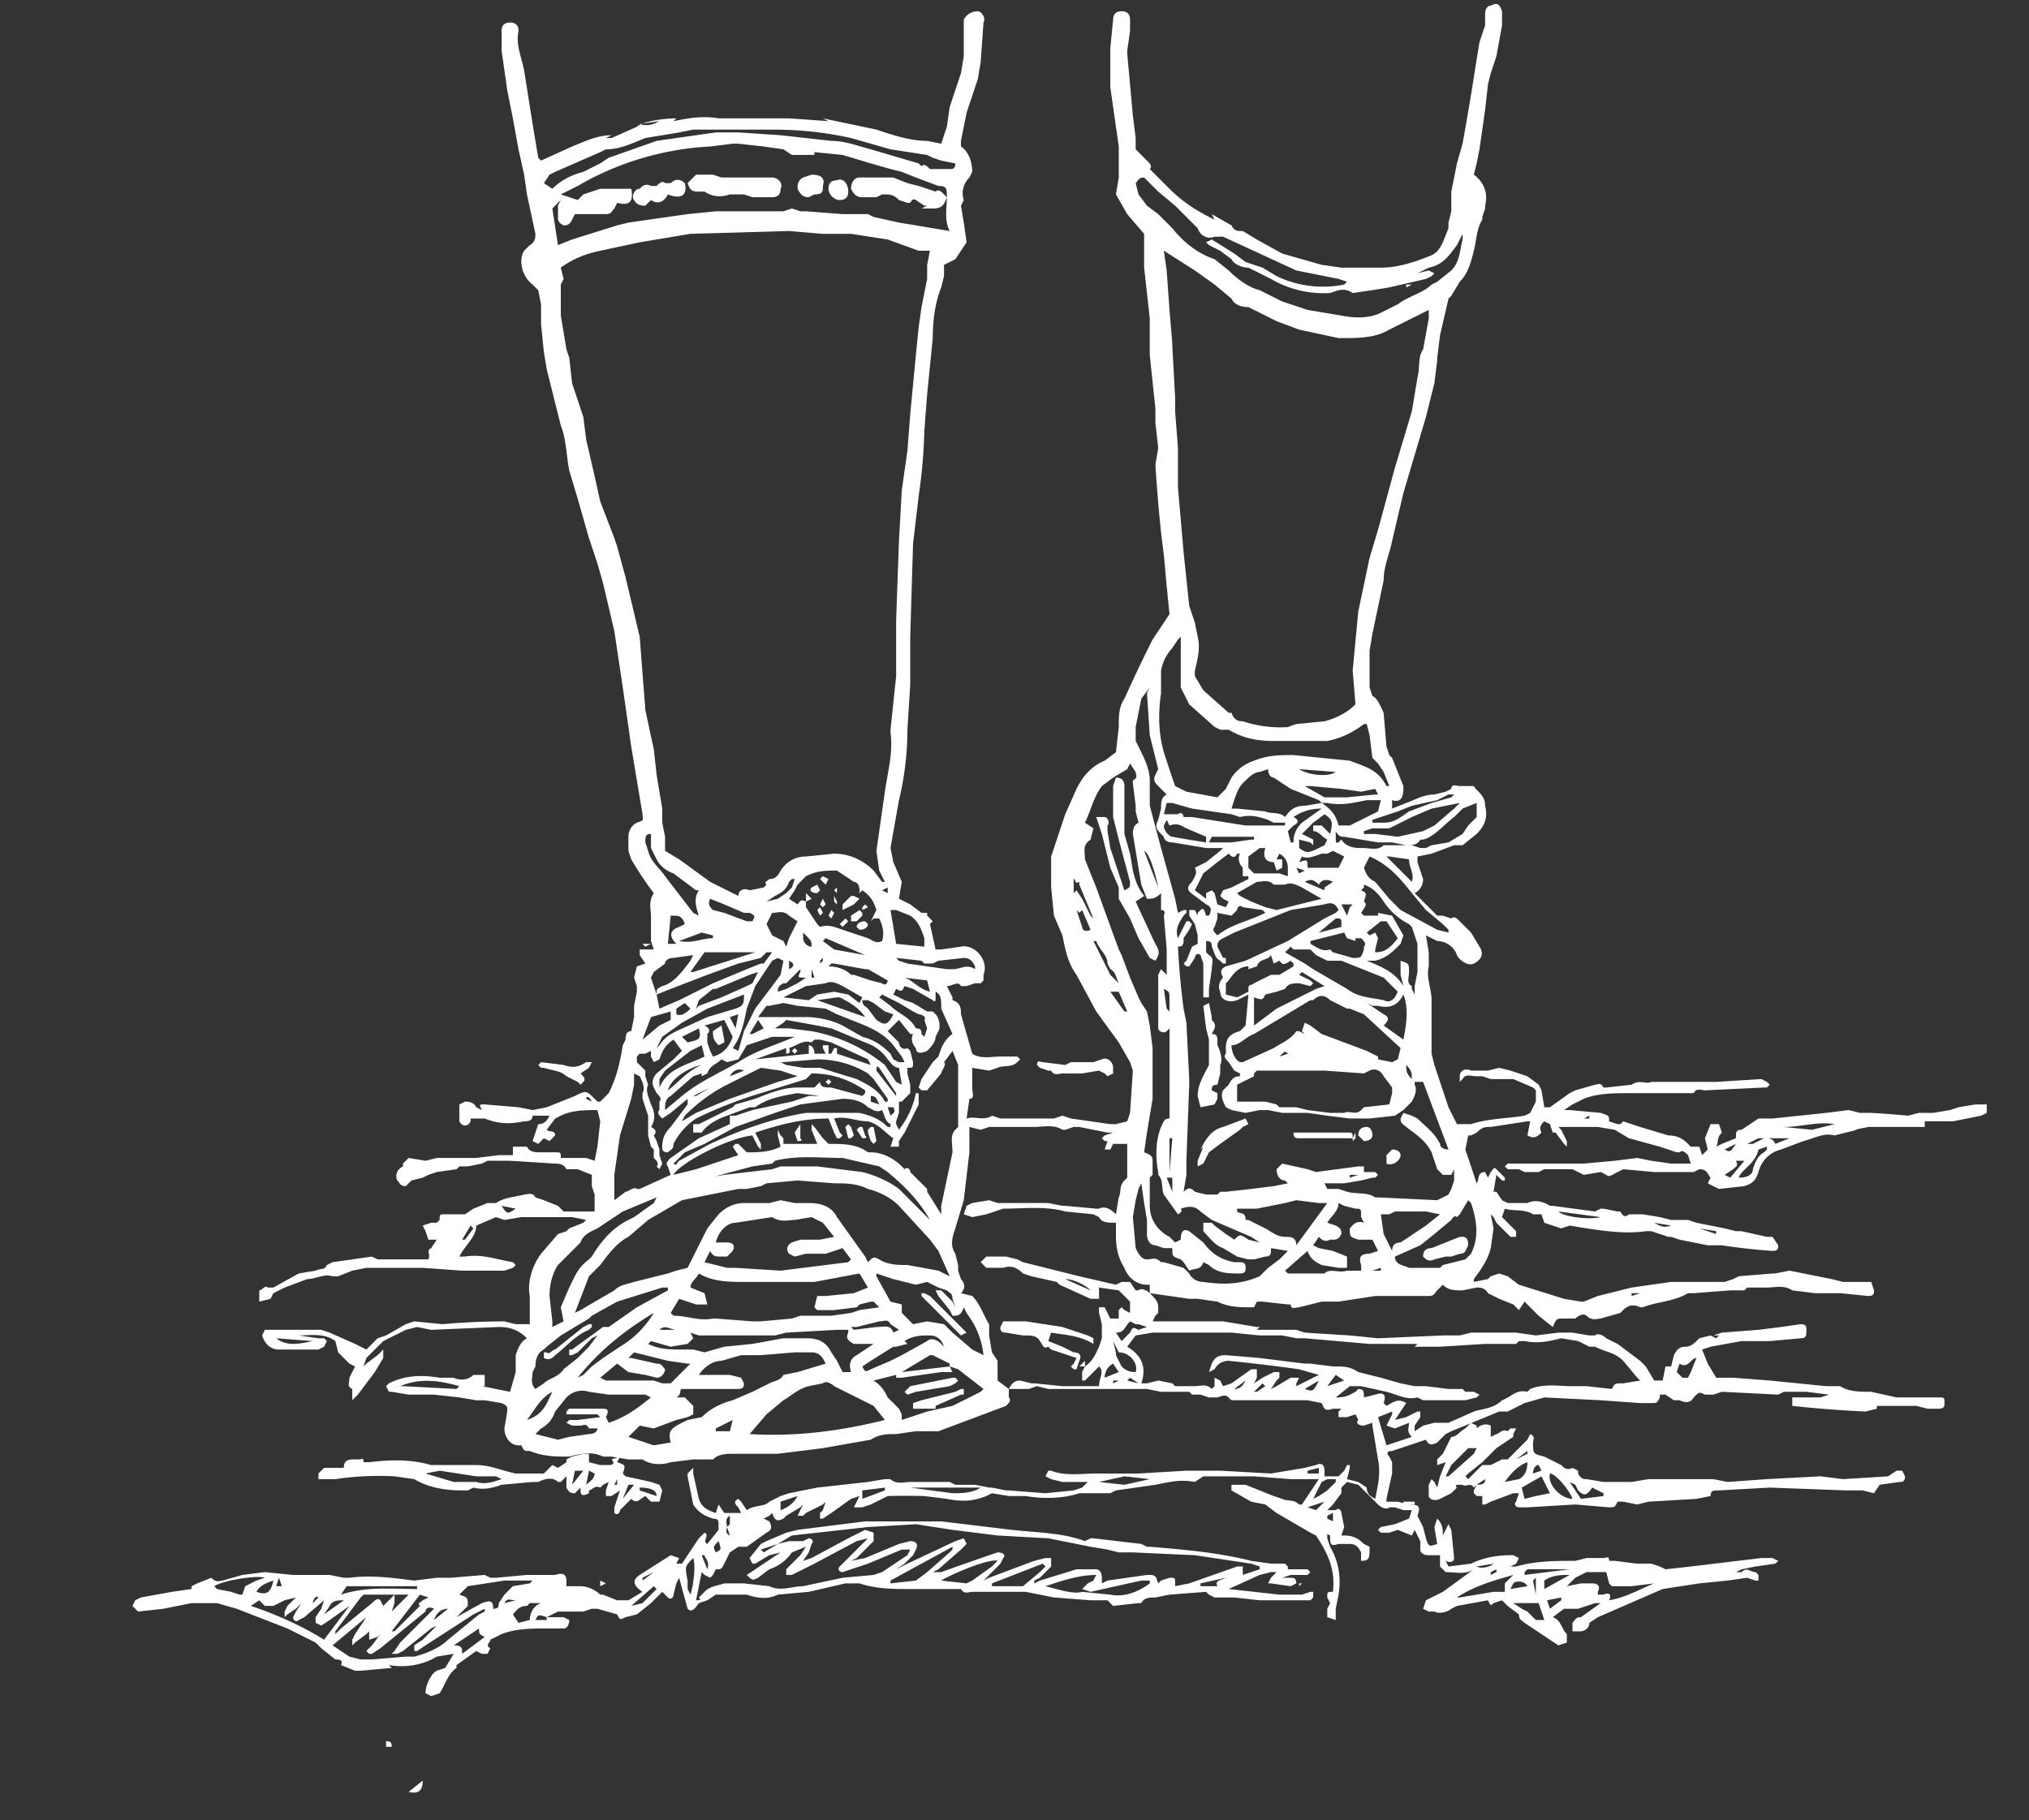 <svg xmlns="http://www.w3.org/2000/svg" fill="#ffffff" viewBox="0 0 720 646"><rect x="0" y="0" width="720" height="646" fill="#333333" stroke="none"/><path d="M385 485c3-2 4-5 5-7l1-3v-5l-1-4v-2h2l2 4h3v-3l1-1 1 1 2 1v-4l-4-4-7-1v4h-3l-11-5-1-1-9-2-3-1c-2-2-4-3-7-2h-6l-2-2 2-2h7l4 1 2 1 20 5 13 3 2-1h3l2 3h1c1-1 3 0 4 1 2 2 3 3 3 5v2l-1 1-1 2h25l12 2h1l-1 1h14l3 1 16 1 10 1 23-1h6l4-1h16l7 1 8-1h5l6 1h2c1-1 3 0 4 1l4 2 8 6 2 2 3 5h3l1-5h2l1-4c1-2 2-3 4-3s3-1 5-3l4-1 2 1 1-1h-2l3-1 13-1 8-1 7-1c2 0 2 1 2 2 0 2 0 3-2 3l-11 1h-10l-11 2-3 1 2 5 3 5h6l13 1 20 2h5c3 2 7 2 11 2l9 2h15c2 0 2 0 2 2 0 1 0 2-2 2h-4l-4-1h-14v1l-4 1a416 416 0 0 1-26-2v-3h10l3-1-8-1h-8l-2 1-20-1-3 1h-3c-2-1-2-1-4 1-1 2-3 2-5 1h-2l-3-2h-2v1c-1 2-1 2-3 2h-4l-14-1-20-1-7 2-6 3h-3l-17 7-2 1-3 3c-2 1-3 1-4-1l-12 4c-2 0-2 1-1 2l1 2v4l-2 9v1h4l4 1c4 0 4 1 3 4l2 4 1 4c1 3 1 3 4 2l-1-6 1-3c2 2 2 4 2 6l1-2 1-2 1 2 1 10c0 1-1 2-3 1l1 2 8-1c4-2 9-3 14-3h1l2 1-1 2-2 1h2c7-2 14-2 21-2l4-1h6c1 0 2-1 2 1h2l8 1h5l3 1 2 1 9-1 25-3h4l2 1-1 1-7 1-5 1-2 1h2c2-2 3 0 5 0l1 1v2h-1l-3-1-7 1-10 1-13 2-23 10-3 2c0 2-2 3-3 3h-3v-3c1-1 1-2 3-2l7-5h-2l-6 2h-5l-4 3c3 1 3 4 5 6v3l-3 1-9-6-3-2c-1-1-2-1-2-3l-4-3-2-2-3 1c-1 1-1 1-2-1l-11 2-2 1c-1 1-4 2-6 1h-2l-2-1 1-3 2-1 4-2 11-8h1-1c-3 2-6 1-10 1l-2-2v-4h-4c-2 0-3-1-3-2v-3l-2-4-1 2-5-2-3 1h-3l-1-1 1-1 5-1 5-2 1-3h-3l-3-1h-2c-1 1-3 0-4-1l-4-4-3-3-4-1-2 2v2l-3 4-2 2h3c1-1 2 0 2 1l1 5-1 3h1c3 0 5 1 7 3l2 1c0 4 0 5-3 5v-3c-1-2-2-3-4-3h-4c-3 1-3 0-3-3l-2-1h1v2l1 3c3 5 4 11 3 17l-1 5v4l-3-1v-3l1-2-1-2c0-2 0-2 2-2 1-8-2-14-6-20l-2-1-12-7-4-3-5-1-7-4v-2h5l10 4 3 1c2 1 4 0 6 2h1l6-9h-10l-13-1h-18l-3 2c-5-1-9 0-14 1l-14 2-2 1h-11c-6 2-13 2-19 1h-6l-6-1-2 1c-5 2-9 2-14 1l-8-1a265 265 0 0 0-13 0l-6 3-3 1h-3l1-2 1-2-3 1-7 5-3 2h-1v-2l1-1 1-3-1 1-6 3-1 1h-2l1-2 1-2-1 1-5 3-1 1c-2 1-3 1-4-2l-1 1-2 1 2 1c1 2 1 3-1 4l-7 5h-3l-3 2-1 2-1 2c-1 2-1 2-3 2l-1 2-1 1-2-1-1-1-1 5-1 5c1 0 2 0 1-1l2-2c2-2 4-2 7-3h7l9 1c4 2 8 0 12 0l14-3 11-1 3-1 9-6 1-2h-3l-12 5-6 2-3 1c-1 0-2-1-1-2l2-2 6-6 2-2-4 1-15 8-6 3-2 1h-2v-2l1-1 4-4 2-3-5 2c-2 3-5 5-8 6l-4 3c-2 1-2 1-4-1l3-2 9-6-4 1-5 3h-1l-1-2 4-5 2-1 7-3 4-1 24-3h27l25 3c9 1 18 1 26 4l2-1h1l17 2 2 1h1c12 1 24 2 36 5l7 1h5l1 1v1h7l1 1-1 1h-6l-3 1h3c1 0 2 0 2 2l-2 1-7-1h-1l1-2 2-2h-2l-4 1-11 5 9 1 9 1h8l3-1h1v2l-1 1h-18l-9-1h-7l-2-1-1-1-13 1-5 1c-2 0-4 0-5 2h-1l-9 1-1-1-1-1h-6l-13-1-10-2h-19c-1 0-3 1-4-1h-18c-6 0-12 0-18-2h-5l-13 3-11 1c-4 2-8 1-11 0h-11l-3 2-3 1c-2 3-3 3-4 2l-3-11-1 2-1 4c0 1-1 2-2 1l-2-2-4 4-5 4-4 1c-2 1-2 1-3-1l-7-2h-2l-3 1h-9l-4 2c-3-1-3-1-4 1h4v-1h6l2 1c0 2-1 3-2 3h-6c-5 0-11 0-16 2l-4 2c0 1-2 2 0 3l-1 2h-2l-2-1-7 5v1c-3 2-4 6-6 9l-3 1-2-1c0-3 2-7 4-8l3-1 3-5-6 1c-5 3-11 4-17 3l1 1-11 1h-2l-5-2c1-2-1-2-2-2l-5-4-2-2-10-5-18-7-7-2h-9l-10 2-9 1-2-2 1-2 2-1 11-2 7-1v-1l2-1 5-2c2 2 3 1 4 1l7-2 8-1 10 1h13l5 1h2c8-1 15 0 23 1l8-1h5l12-1 2 1h2l11-1h10c3-1 4 0 4 2v2h5c2 0 5 1 7 3h1l5 2h4l5-3c-3-2-4-4-1-6l11-7 3 1-1 2h2l6-9 2-2c2 1-1 3 1 4l4-5v-2c0-1 0-2-2-2-3-1-5-2-7-5l-2-10v-1l2-2v2l2 9c1 3 3 4 6 5l1-3 2 3h6l-1-2c-1-1-2-2 0-3l1 1 2 3c3-2 6-1 8-3l4-2 3-1 5-1 5-1 9-1 9-1 6-1h2c2 2 5 1 7 1h14l2 1h7l5 1h1l5 1h1l13 1 10-1 3-1 2-2h-9l-4-1-2-1 1-2h1c5 2 11 1 16 1h15l17-1h12l18 1 12-2 4-1c2-1 3 0 3 2v2h5l2-2 1-2h1v1l-1 4 4 1 3 2c0 2 1 3 3 4 1-5 2-9 1-14l-2-12v-1l-3 1c-2 0-3-1-2-2l-1-2-3 1h-3v-2l1-1h-3c-3 1-3 0-4-2l-5-1h-27c-2-2-2-2-5-1h-3l-3-1h-3l-1-1h-10l-5-1h-35l-4-1-3 1h-7v3c1 1 0 2-1 3l-16 6-8 3h-8l-7 1c-3 0-6 0-9 2l-17 3-16 2h-16c-2 0-5 0-7 2h-7l-8 1c-3 1-7 1-10-1h-5l-6-1h-3c-4-2-8-1-12 0-5 0-9 0-14-2-2 0-2 0-3-2h-1c-3 0-5-3-5-6l1-6c0-2 0-2-2-3l-6-1h-3l-6-1-9-1h-9l-6-1h-1l-1-2 1-1c6-3 12-3 18-2h5c2 1 5 1 7-1h4v4h-1l10 2 2-7v-6c1-3 2-5 4-6-3-3-6-4-10-4l-24 1-5-1-4 1-6 3-2 1-6 6-1 3 1-1 4-3 2-2v3l-3 5-6 8-1 1-1 1v-4c-2-1-1-2-1-4l2-4-2-1-4-4-1-4c-4-3-9-2-13-2l7 1h2l1 1-1 2-2 1H99c-3 0-5-2-6-5l1-2h20l3 1 9 4 4 2 4-4 3-1 7-4 3-1 10 1a257 257 0 0 1 22-1l4 1h5v-10c-1-5 1-11 4-15l6-7 3-1 1-1 5-2 1-1-5-1h-18l-6 1-3-1-7 3c0 4-4 7-6 11h2c6-1 11 1 17 2l1 1-1 1-3 1h-15l-14-1h-20l-5 1-5 2h-2c-3-1-6 1-9 1l-8 3-4 2-1 2-4 1v-4c1 0 2-2 3-1h2l9-5 6-1c2-1 3 0 4-2l2-1 14-2 2 1h18c1-2-1-3 1-4l2-3h-3l-1-3-1-2 3-1h2l1-1c0-2 0-2 2-2h7l3-2 5-2h3c3-2 6-2 10-3 1 0 3-1 4 1l3 1 5 2 2 2h11v-6l-1-3v-4l-5-2h-4c-1-2-3-2-4-2l-16-1h-8l-2 1-5 1h-3l-1 1-7 1-3 1-2 1-4 1-2 2c-2 0-2-1-3-2-1-2 0-4 2-5v-1l2-2 6 1 4-1h14l8-1h5v-3h5c1 2 3 2 5 2h5c2 0 2 0 2 2h9l3 1 1-5 1-9-1-4c-4 0-9 0-13 2l-2 1-3 4c1 1 3 0 3 2l-2 2-2-1-2 2-2-1 2-6c2 0 3-1 4-3h-6c0 2-2 2-3 2-5 1-9 1-14-1h-5v1c-1 2-3 2-4 0v-6l2-1c1 0 3 0 4 2l2 1c-1-2-1-2 1-2l12 1 5 1 5-1 10-4c4-2 4-2 7 1l1 1h1l3-3c3-6 4-11 5-17l1-2c0-1 0-3 2-3l1-5v-4l1-5v-2l-1-3 1-4 3-1-2-3v-2h5l-1-3v-9c0-2-1-5 1-8a117 117 0 0 1-8-12l-1-3v-5c0-2 1-4 3-5 3-1 2-1 2-3l-4-24-3-21-3-20-4-17-2-7-3-9-4-14-3-10c-1-5-1-11-3-16l-3-12-2-8-1-6-1-10v-7l-1-5-2-2c-4-3-5-9-3-12l2-2c2-1 2-3 2-4l-3-14-1-7-2-9-2-11-2-10-2-14v-7c0-2 1-3 3-3s3 1 3 3c-1 5 1 9 2 14l3 19 2 12 1 1 11-5c5-2 9-4 14-4l-2 1h2l9-4 1-1c3 1 5 0 7-1l-7 1-1 1c2-2 10-3 14-3l-1 1h-3 3c5-1 10-2 16-1h25l14 1-2-1 19 4c6 2 12 4 18 4l5 1 2-6 1-7 4-12 1-6V7c1-2 3-3 5-3 1 0 3 2 2 4l-1 14-1 6-4 12-2 10v2c3 2 4 6 4 9l-1 2c-2 2-3 5-2 8l-1 2 1 6 1 7-2 3-2 3-4 2v4l-1 4c-2 5-3 11-3 18l-2 20-1 13a185 185 0 0 1-2 23l-2 17-1 33v17l-1 16c0 8-1 17-3 25l-3 17 1 5 3 7-1 6 4 2 4 3h2v1l2 2-1 1 2 9h2l7-1c5-1 10 5 8 10v2l-1 1h-2l-3 1h-2c-1-2-3 0-5 0l2 4v1c3 1 3 3 3 5l2 7 2 7c3 2 7 1 10 1h6l1 1-1 1c-2 2-5 1-7 2l-3 1-6-1v7c0 2 1 4-1 4l-1 7c3-1 6 1 9-1l3 1h19l3-1 3 1 14 2h2l4-1 1-3 1-15-1-3-4-7-8-11-7-13c-3-4-4-9-5-14l-3-7-1-10v-11l5-15 4-9c2-4 5-8 10-10l4-3 1-9c0-4 0-7 2-10a532 532 0 0 1 10-21l4-6 2-3-1-10-1-11-1-8a596 596 0 0 1-2-24l1-6-1-9v-5l-2-19v-13l-2-18V83l-6-7-4-7 1-6V52l-3-21V17l1-10c0-2 1-3 3-3s3 1 3 3v4l-1 7v1l2 22 1 8v4l1 1 3 3c1 1 2 2 1 3l1 1 6 6c5 5 10 8 16 11l-1-2 7 4c1 2 2 2 4 2l5 3 9 5 14 4 7 1h14c6 0 12-2 17-4 3-1 4-3 5-5l2-5v-2l1-4v-7l2-10 2-7a1091 1091 0 0 0 5-30l1-6 2-6V5c0-2 1-3 2-3 2-1 3-1 4 2v5l-2 11-2 6-1 4-1 9-2 14-1 5-1 4c4 3 5 7 4 11v1l-1 3v1c-2 3-2 7-3 11s-2 8-5 11l-3 5-1 1-3 13-1 8v1l-1 8-3 12-8 27-4 17c-1 5-3 9-3 14l-4 19-1 6v13l1 3c2 1 3 4 4 6l1 12 1 3 1 1 4 10v1c0 3-1 5-4 4v3l5-2c3-1 6-3 10-3l4-1 2-1c0-2 2-1 3-1h5c1 2 4 3 4 7 1 4 0 7-3 10l-5 4h-3l-8 3-5 1v2l1 3 1 3c0 2-1 4-3 5l4 4 4 4h2l3 1c1-1 2 0 3 1l4 4 3 5c2 3 0 5-2 6s-5-1-6-3c-1-3-4-5-7-5l-4-2 1 6v5c-1 4 1 8 1 12v19l1 4 5 15 3 6h5c6-2 13-2 19-3l2-1 2-4v-4l-1-1-7-3h-8l-3-1h-2c-2 0-4-1-5 1l-1 1v-2c0-2 2-3 4-2h6l4-1 4 1 6 2 4 3 1 2 1 6h2l7-5 2-1 7-2c1 0 2-1 3 1h1l9-1c3-2 5 0 7-1h23l16-1 2 1 1 1-1 1h-1l-21 1c-1 0-3-1-4 1h-23c-5 0-11 0-16 2l-4 2-3 2h2l11 1c3 1 3 1 3 3l3 1h1l1-1 6 2 10 3c3 0 5 1 7 3l1 1h3l1 3 2-2-1-4 2-5h3l1 3c-2 2-1 3-2 5l2-1 5-2v-1c0-2 1-2 2-2l6-4h5l19-2 8-1 4 1h4a293 293 0 0 1 13 1l4-1h5l6-1 3-1 6-1h4v3l-2 1-10 2h-10v2h-20l-5 1h1l-8 2c-4-1-7 1-11 2l-8 3c-4 1-7 4-8 8-1 3-2 4-5 5l-9 1-4-2 1-2c-1-1-1-3-4-3l-2 1h-14l-11-1-2 1c-2 1-3 2-4 1l-2-1-6 1-2-1-2-1h-10l-2 1h-5l-2-1h-4l-1-1 1-1h27l11-1 8-1 5 1 7 1h7l-1-3c-1-1-2-2-3-1h-1l-6-2-11-3-5-3-6-1h-14l1 1 2 4v2l-1-1-3-4h-1l-1-3-2-1c-1 1-2 2-1 4-2 2-3 2-5 1l1-5h-1l-13 2c-2 0-3 0-5 2l-2 1h-1l-1 5 2 6 2 6c1-1 0-4 3-4l1 2 1-2c1-1 1-2 2-1l3 3v1h-1l-2-2-1 6h1l2 3 2 1h7c2-1 5-1 8 1h1l15 2 2-1h1l5 1h1c1 2 2 2 3 1h5l6 1 4 1h6l3 1 10 2 4 1h2l9 2h2l2 3c0 1 0 2-2 2a218 218 0 0 1-18-2h-5l-10-2-3-1h-1l-6-2h-2c-7 1-14 0-21-1l-6-1-3 1-6-2-1-3h-3c-3-2-7-1-10-2l-1 3 5 5v2h-2l-2-2-3-3-1-2-1-1 1 5-1 7c-1 4-3 7-6 11v1l5-1 1-1 3-1 3 1 4 3 16 5 6 1h1l5-2 12-3 14-2h19l3-1 2-1 12-1h1l5-1 15 3 4 1h10l1 3c0 1 0 2-2 2l-10-1h-9l-8-1c-3-2-6-1-9-1h-7l-1 1h-5l-13 1h-2c-5 3-11 3-16 5h-1c-2-1-4-1-6 1l-1 1-7 2c-1 0-3 1-5-1-1-1-3 0-4 1h-5c-2 0-2 1-3 3l-5-4-5-5-2 3-2-2-5-2-4-2c-1-2-3-2-4-2l-5 1c-3 0-5 0-7-2l-2 2c-1 1-1 2-3 2h-19l-13 2h-6l-4 1-4 1c-1 0-3 1-3-1h-1l-9-1h-2l-1 2h-1c-4 0-8 0-12-2l-7-1h-3l-14-2v-3h-1c-4 0-7-3-8-6-2-3-3-7-3-11v-5c-3 0-5 0-6-2l-2-1-10-1c-7-2-15-1-22-1l-6 2-5 1-3-1 1-3 2-1 6-1 3 1h18l5 1h1l11 1h1c2-1 4 0 6 2l1-6c1-2 0-4 2-6l1-1v-12h-5l-1 2h-2l1-3h-1l-1-1 1-1 3-1h-2l-10-2h-2l-3 1h-1c-3-2-7-1-10-1h-16l-3 1-4-1v9l-2 17-3 10c-1 3-2 6 0 9l1 4v2l1 3c1 1 2 3 0 5l4 1c3 3 4 7 6 10v4l1 6 2 3v7l4 3c1-2 2-3 4-3l4 1h1l10 1h13c0-3 2-5 0-7l-1 1-2 2-2 2h-1v-3l1-2zm-127 57 1-1v-3c-2 1-1 3-1 4s-1 2 1 3l-1-3zm218-221v-3 3l1 2 1 2 1-3 1-1h-4zm-204-1 4-1 3-2 2-2 1-3h-1l-1 1c-1 3-3 4-5 5l-3 2-2 1 2-1zm116 6 2 5-2-5-5-12v-1c-2 1-1-1-2-1v5l1-1 2 3 3 6 1 1zm-155 27c0-2 0-2 2-3 4-1 7-5 10-9l1-2-7 1c-2 0-3 1-3 2l-4 3-1 2 2 6 1 5 7-3 12-6 12-5 5-2h1l3-4h-2l-2 2-8 2-11 4-13 5-5 2zm236-68c3 2 5 4 6 8h4l10-5 1-4h-5c-5 1-9 2-14 1h-2l-1-1-10-4-6-4c-1 0-2-1-2-3l-3 1c-2 0-4 2-6 4s-3 6-4 9h2l10 1c2 1 5 0 7 2 2-3 4-4 7-4l6-1zM337 485v-1l-6-3h-1l-10 6 17-2 1 2h-4l-14 2h-2v-1l-8 2c3 2 4 4 5 6l4 4 1 2v2l9-3 9-2 2-1 8-4 1-1-9-7-3-1zm-61 63 4-1h5l2-1c1 0 2 1 1 2l-1 3-2 3 3-1 13-7 6-3 3 1v3l-2 2-4 4-2 1 5-1 12-5 4-1c2 0 3 1 2 3l-1 2-3 3-3 2 4-2 17-8 3-1 1 2-2 2-8 7-2 1h3a1089 1089 0 0 1 20-7c2 0 3 1 2 2l-1 2-5 5-1 1 2-1 16-6 4-1h2v3l-4 4-2 1v1l2-1 13-4h7c1 0 2 1 2 3v2l2-1 14-2c3 0 3 0 4 3l1-1 3-1c2 0 2 0 2 2v1l5-1 17-6h2v3l6-2v-1l-3-1-20-3-22-1h-5l-4-1-6-1-15-3-18-1-16-2-13-2-17 1-27 3-5 3-6 2 1 1 5-3zm119-272-4 3c-3 4-4 9-6 13 0 0 0 1 0 0l3 2-1 4c-3 2-2 4-2 7l4 10 8 22 1 2 3 8 3 7 1 2 2 3 1 5 1 8v18l-2 12-1 7c3 1 3 2 3 3v5l-1 1v10c0 5 3 9 7 11l2 2 2-1c0-3 1-4 3-3l5 4c3 4 6 6 11 7h2c2 0 2 1 2 2s0 2-2 2c-4 0-8 0-11-3l-2-1c-1 3-3 2-5 3l-2-3-1-1c-3-1-3-1-3-4h-3l-3-1c-2 0-3-2-3-4v-5l-1-6-1-7-1 2-1 4-1 6 1 11c1 2 2 4 4 4s3-1 5 1h1l7 2 2 2c1 2 3 3 5 3 7 1 13 1 20-2l1-1 2-2 4-3 3-3-6-1c0 2 0 3-2 3l-4 1h-2l-4-1-5-3c-3-1-5-4-7-6v-3h3l1 1 4 3 3 2c2-2 2-2 5 0l4 1-3-2-14-6-4-3c-2-2-4-2-7-1 0 0 1 1-1 2l-5-7c-1-2 0-5-2-7v-1c-1-5-1-11 1-16 1-2 1-3 3-3v-32l-1 1c-1 1-3 0-3-1v-19l1-2 2 2v-9l-1-12s1-2-1-2v-6c-2 2-3 2-5 2l-2-5-3-18c0-1 0-3 2-4l-1-4v-2l-1-8v-1c2-1 1-2 1-3l-2-3-1 2-5 3zm-82 37h1l-2-4-1-7 3-21c1-7 3-14 2-21v-1l2-19v-20l1-28 1-18 2-14 1-13 2-21 1-10 1-7 2-10v-5l1-5h-4l-11-4-13-2h-10l-12-1-35 1-18 3-14 3c-5 1-10 3-14 6l1 4-1 2v11l2 12 1 3 1 9 4 12 1 8 3 13 2 9 5 13 1 3 3 11 5 21 1 13 1 13 3 14 1 9 2 12v5l1 5v5l5 3 11 8 10 5c0-2 2-3 4-2l5-1 1-1c-1-1 0-1 1-2 2 0 3-1 4-3 2-3 5-5 9-5l10-1c5 0 10 2 14 6l3 4zM413 88v1l1 7 1 14 1 12v1l1 18v5l1 13v14l2 23 2 19 2 6 1 5c1 4 0 8-1 12v2l3 5 9 8h1c1 3 3 3 4 3a42 42 0 0 0 17 2h-1l3-1 10-1c4-1 8-3 11-6l-1-12 2-21 4-19 3-10 6-22 6-20 2-12c1-4 0-7 2-10l2-11v-3l-14 7c-5 3-11 3-17 3h-1l-14-3-8-3-10-5c-3 0-5-1-6-3l-6-5-7-5-11-7v-1zm5 248a278 278 0 0 0 2 22l1 5 1 20v2l-1 27v5l-1 6c2-2 3-1 4 0l4 1h4l1-1h2l9-1 8-1 5-1-1-1c-2 0-3-2-3-4l2-2 9 2 3 1 15-2h2v2h4l1 1-1 1h-1l-4 1-6 1h-7l1 2h4l3 1c4 1 7 0 10 2h1l21 1 4-2 1-2 1-3v-4l-1 2h-3l-2-2-2-6c-2-4-5-6-9-9-1-1-2-1-2-3l1-2 3 1 2 1c3 3 6 5 8 9 0 1 1 2 3 2l-9-24h-3v1c1 2 0 4-1 6l-3 3-3 2-9 1h-7l-8-1-7-1h-9l-5-1h-3l-5 1-5-1-2-1c-1-2-2-4-1-6l2-2c1-2 2-3 4-3v-1l-2-1-2-3c-1-1-2-2-1-3v-2c0-3 1-5 5-6l2-2 1-11-2 1-2 1c-3 1-6 0-6-3-1-2 0-4 1-5-1-2-1-3 1-4l7-2 15-7 13-8 4-2 1-1c-1-2-2-3-5-2l-12 2-20 8-4 2c-2 1-2 2-2 3l2 4h1v2h-1l-1-1c-2-1-2-3-3-5 0-1 0-2-2-2v4l1 1c2 1 1 3 1 5l-1 7v3h-2v-12l-1-3c-1-1-2 0-2 1l-2 3h-1l-1-1 1-1 2-5 2-1v-3l-1-4-2-3v-2h2l1 2v-1c2-2 2-2 3 1h1c1-2 1-3-1-4l-4-3c-3-2-3-3-1-5 1-2 2-3 1-5l2-1 2-1 5-4 1-1h-6l-12-2c-2 0-3-1-3-2l-1-1c-2-2-2-3-1-5l1-4c0-2 0-4 2-5l-3-3c-1-1-2-2-1-4l1-2-3-12-1-15 1-2-3 4-2 10v5l1 2c2 4 4 8 4 12v9l4 15 5 18 1 5 2-1h1v1l-1 1c-2 3-3 5-2 8l3-6h1l1 1-1 2-2 3c0 2 0 3-2 3zm164 154-1-1-5-6c-3-3-6-3-10-5h-2l-2-1-2-1-6-1c-4 1-8 2-13 1h-2l-1 1h-11l-16 1h-9l1-1h-17l-23-2h-3l-5-1h-8l-10-1h-28l-6 1-3 4c5 3 7 7 5 13h2l4-1 5 1 1 1h7c2 0 4-1 6 1l1-1v-3l2 1 1 2 3-1 7-5h2v3l-1 2 3-2 4-2h2v2l-1 1-2 3 2-1 5-3h3l-1 2v1l4-2 4-2-7-2a671 671 0 0 0-25-3c-2 0-4 1-5 3l-2 1 1-3c1-2 2-3 5-3l12 1 16 2h2l8 1c4 0 6 0 9 2l8 2 7 2 5 1h4l8 1h5l1 1h3l2 1-1 1-4 1h-15l-2-1c-4 1-7-1-11-2l-9-2h-4l-5 4c4 0 5-1 7-2l1-1c2 0 2 1 2 3l4-1c3-1 4 0 3 3l1 1c2-1 4-3 7-1l-4 6 4-1 4-2h1v2l-2 3v2l3-2 4-1h5l9-4c3-1 7-1 10-4 3-1 5-4 9-3l1-1c5-2 10-1 15-1h5l9 1c1-2 1-2 4-2l6-1zM198 87l5-2 16-5 4-1 21-3 10-1h24l3-1 3 1h2l13 1h9l2 1 9 2 18 3c-2-4-1-8-1-12 0-3 0-4-3-4l-8-3-5-2-4-1-7-2-10-3-10-1v1h-8l-3-2-7-1-9-1h-2l-8 1a104 104 0 0 0-47 14l-6 3 6 2 2-2 3-1 3-1h11c1 5-1 6-5 5l-1 2c-1 1-1 2-3 2h-11l-1 2c-1 2-2 2-3 2-2-1-2-2-2-3v-4l1-2-3 3 2 13zm6 379 2-1 12-7c2-2 4-2 7-3l12-3 3-1 4-1 7-14 4-5c2-2 5-4 9-4h9l4-1 5 1h5c4 0 8 1 10 5l5 7 5 7 1 2c2-2 2-2 4-1 3 2 7 2 10 2l11 2 4 2-4-9-3-4-11-12c-3-3-7-5-11-6-4-2-8-2-12-2l-13-1-11 1-2 1-5 1h-3l-20 4-12 7-7 6c-4 2-7 6-10 10l-3 3-1 1-5 13zm63-63c-9 1-26 10-28 14l8-2 9-3 6-2-2-3 1-1h1l1 1 2 2c4 0 8 0 12-2l-1-4v-2l1 2 1 1v2h12l-2-5v-2l1 1 3 4 2 2c5 0 10 0 14 3h1c4 0 8 2 11 5l1 1c1-1 2 0 2 1l5 5 1 1v1l5 8v-3l4-19c0-3-1-6 1-8l1-1v-22l-2-5-3 4c1 1-1 3-1 4l-5 6h-2l-1-1 1-3 4-6 2-2c1-3 2-6 5-8l-4-9v-1c0-2 0-4-2-5v2c0 1 0 2-1 1l-7-4-3-1c-1 2-1 2-3 1l-1 2 4 2 3 1 5 3h2l1 1c1 1 2 4 1 6l-1 2c0 2-2 4-3 5-2 1-4 1-4-1-1-1-2-3-1-5h-1l-4-5-4 4 4 4c0 1 1 3 3 2l1 1 1 4c0 2 0 2-2 2v2l1 4v3l-3 3h-1v4l-1 3v1l1 2c3-4 5-8 6-13h1v4l-5 10-2 3v2h-3l1-3c-3-2-5-5-9-6-4 0-8-2-12-1l2 5 1 1-1 1h-1l-1-2-2-5c-9 0-17 2-26 5l2 4v2l-1-1-2-4zm152-177-1 1-2 3a16 16 0 0 0-4 8v8c-1 7-1 14 1 21a496 496 0 0 0 4 12l4 2 11 2 3-3 2-4c2-3 5-5 8-6 5-2 9-2 14-2l20 2c5 2 10 3 13 9h1l-2-5-2-3-2-2-1-8-1-4h-1c-4 3-8 5-13 6h-19c-6 0-11-1-16-4h-3l-2-1-9-8-3-6v-18zm84-129 4-1 2 1-1 1-2 1-13 3a380 380 0 0 1-13 2c-3-2-5-1-8 0a37 37 0 0 1-21-5l-6-3-2-1c-2 0-5-1-6-3l-4-3-4-2-1-1 2-1 8 5 4 3 6 2 5 3a38 38 0 0 0 24 3l1-1-3-1-15-3-13-6-13-6h-3c-2 1-5 0-6-3l-3-3-5-5-6-5-5-5c-2 0-2 1-3 2l1 4 3 4 4 3 5 5c4 5 9 9 15 11l5 4c3 3 7 6 11 7l8 4 9 3 12 2c5 1 10 1 14-1l6-3c4-3 9-4 12-7l2-1 5-4c3-3 3-7 4-11v-2l-2 4c-3 4-5 7-10 8l-4 2zM288 381l-2 2-16 5a150 150 0 0 0-23 9c-3 2-6 5-8 9 0 2-1 2-2 3-2 0-2-1-2-2 0-3 1-5 3-7l6-8v-2l-6 5-3 2c-1-1-2-2-1-3v-3c1-1 0-2-1-3l-1-2c-1-2 0-4 1-5l6-5 3-3-3-4c-3 2-4 4-5 7l-2 1-1-2v-2l-2 1h-2l-1 1v2l3 3v2l1 3c-1 2 0 4 1 7 1 2 2 5 0 8 2 1 2 2 1 3l1 2 1 3v2l1 3-1 2-1-1c1-1 0-2-1-3v-3l-1-1-1-4v-7l-2-6v-2c1-2 0-4-1-6l-2-1v4l-1 5-4 13-2 14v9l4-3c1 0 3-2 4-1h1l11-5-1-3c-1-1 0-2 1-3l10-7 11-5v-3h2l6-2 14-3 6-2h4l-8-1c-6 1-11 2-15 5h-2l-8 3c-3 1-7 3-9 6h-3v-3h2l12-6 1-1 7-2c5-2 10-4 15-4h6l2-2c0 2 2 2 4 2l11 3 1-1v-1c-6-4-12-6-19-6zm-50 85 1 1c5 0 9 2 14 1h1l13 1h3l11-1 3-1h11l7-1 3-1 7-1-2-2h-1l-4 1-1 1-8 1h-6l-1-1 1-4h3l10-1 5-2-3-5-16 3h-25c-5 0-11 0-16-3-1 2-3 3-3 5l5 2 1 4h-4l-6-2-3 5zm207-84-6 3v6h10l4 1 1 1h6l4 1 8 1h5c2-1 4 1 6-1l1-1 9-1 1-4v-2l-3-4c-1-2-3-3-5-2l-2 1-14-1h-24l-1 1v1zm-195 66 4 1 4 1h3l16 1 24-3 1-1-3-4-6 2h-7l-4 1-2-1c-1-1-1-3 1-4l3-1h7l5-1-4-5-4-2-6 1c-2 0-5 1-8-1l-13 2c-3 0-6 3-7 7h4c2 0 3 1 2 3l-2 2h-2c-2 0-3 0-4-2l-2 4zm190-71h1l11-5c3-2 6-3 8-6h1l2 1-1-1 1-3 2 1 4 3 16 6 4 2v1l5 1 2-1 1-4-13-12-5-2h-1l-6-3c-2-2-4-2-6 0h-1l-20 12c-3 1-5 4-8 4 0 2 1 5 3 6zM293 484c-1-2-2-4-5-4h-6l-12 1h-7l-7 2c-3 0-6 2-8 5h11l4 1 1 2c0 2-1 2-3 2h-19c-1 0 0 2-2 3h3l3 3v3l-2 1-4 1-8 3-5-1-4 4 9 3 6-1c-1-4 0-5 4-7l2-1 5-1c3-3 7-5 11-6l7-3 6-3c2-1 4-1 5-3l5-1 10-3zm21 20-4-5-8-4-6-3c-1-1-3-2-4-1l-5 1c-4 1-7 4-9 5l-6 5-6 7c16 1 32-1 48-5zm-9-187v-1c0-2-1-3-2-3l-3-2-3-2c-4 0-7 0-11 2l-3 3-1 2-2 3 3 2c1-1 1-2 3-1v2l4 6 1 1c3-1 5 0 8 1l9 3c2 1 3 2 5 1 1-3 0-6-1-8h-2l-1 1 2-4c-1-3-2-5-5-7l-1 1zM196 67c3-3 7-5 11-6l6-3 3-2 17-6 21-3h8l15 1 18 2c5 0 10 2 14 3l17 5 1 1c1-1 2 0 3 1h7c1 0 2 0 2-2l-5-1-3-1-2-1-13-2-14-4c-9-2-18-3-28-3h-28l-5 1-12 2c-5 2-9 4-14 4l-2 1-16 7-2 1-2 3 3 2zm115 385v1l5 9 4 1v3l4 4 5-1 6 1 3 3 7 6 4 2a29 29 0 0 0-4-12l-2-3-1-2c-1 3-2 3-4 3l-1-2-4-5-1-2h2l4 4 1 2-1-3c0-2-1-2-2-3l-3-1-4-2-4 1-8-2-6-2zm-121 41 3-2c2-2 5-2 7-5l5-4 4-4 3-4-2 1-5 5-2 1h-1v-2h1l11-8h2l10-7 11-6v-1h-2l-16 5-9 5-1 1-10 6-5 4-1 1c-2 1-3 3-3 6l-1 2c0 2-1 4 1 6zm22 14h-3c-1-2-2-1-3-1h-3l-2-1 1-1h3l8-1-1-1h-11v-1l1-1h12c2 0 2 1 1 3l1 2c6-2 10-5 15-9l-2-1h-13l-7-1c-3-1-6 0-8 2l-4 5c-1 3-3 5-5 6l-2 2 8 2 4-1 7-1c2 0 3-1 3-2zm-12-38-1-5 3-7c2-4 3-7 7-10l1-1c3-5 7-10 13-13l2-1 7-5 1-2-12 5-9 6c-2 1-5 2-6 5l-1 1-7 7c-2 3-3 7-3 11l1 9v2l4-2zm256-131 7 4 3 2 12 7c4 3 8 3 13 4 2 1 3 0 4-1l1-2-5-5-15-6h-5l-4-2-2-2h-6l-1-1-2 2zm8 106-8 7 1 1h13c2-2 5 0 8-1h5v-2c-1-3 0-4 3-4l3-1-2-4h-5c-3-1-3-1-3-4 1-1 2-3 5-2l-1-2c0-3 0-3-2-3l-4-1-2-1c0 3-3 5-4 7l3 1c2 1 2 2 2 3-1 2-2 2-3 2h-1c-2 1-3 0-4-1l-2 3 2 1 5 1 5 2v4h-3l-6-1c-2-1-4-2-5-5zm-154 33h-7c-2-1-3-2-2-4v-1h-4l-18 1-4 1h-27l-3-1 1 2-2 2-6 1-7-2-1 1c4 2 8 2 12 2h4l4 1 7-2 10-1 11-2h8c4 0 7 1 9 5l2 3 2 4h3c-1-3 0-5 2-6l6-4zm-156 94c-2-1-3 0-3 1l-16 13-3 2h-1l-1-1 2-2 3-4-1 1-3 1v-3l-1 1-4 3-1 1v-2l1-2 4-6-12 10 3 2 3 2 4 1h4l12-1h3c4-1 9-3 12-6l11-9 2-1v-1l-4 2-17 11-3 2h-1v-2l3-2 5-5-2 1-10 8-2 1h-2l1-1 2-3 10-10 2-2zm317-144h-3l-8-1-4 1-10 2h-7v1c1 1 3 0 3 3h1l6 3c2 1 4 3 7 3 2 0 4 0 4 3l11-15zm13-102h5v-1l5 1 4 7-1 3c-3 3-5 5-9 6h-3c5 2 10 4 13 9l-1-4v-5c3 1 3 1 3 4 0 2-1 4 1 5v1l1 2v-3l1-5v-10l-2-6-1-1c-4-2-7-5-9-8s-4-5-7-6v1l-1 1c2 1 2 1 1 4 1 1 1 1-1 4l1 1zm37 101-3 5-1 1c-1-1-2 1-2 1l-6 5-5 4-9 4c0 3 3 3 5 4h11l1-1 8-2 2-2c3-6 2-12 0-18l-1-1zm-282-13c1 1 1 0 2-1l11-6c11-5 22-9 34-11h19c4 1 7 2 10 5h1v-1c-2-1-2-3-3-5-2 1-3 0-5-1-2-2-5-3-9-3l-15 2-9 3-14 5-11 6-7 3-4 4zm245-105c1 3 2 4 4 5l5 6 4 4 13 7 4 1v-1l-2-2-6-5-5-6c-4-5-8-10-15-13l-2 4zM330 433c-4-7-9-12-15-17l-3-2-13-3c-8 0-16-1-24 1l-1 1-7 1-15 4h-1l6-1 17-2 3-1h13l16 2c4 1 9 3 13 6l9 9 2 2zm-61-72h17c4 0 9 1 13 3l7 4c4 1 7 3 10 6l1 2 2 1h2l-1-2-3-4c-4-5-10-7-15-9l-5-2-4-2-10-1-5-1-5 1h-1l-3 4zm200-42-7-4c-2-1-4-2-6-1h-4c-2-2-4-1-6-1l-7 4 1 1 2 1 2 1 5 2 4 1 16-4zm55-34-5 2-3 3c-4 3-7 7-11 8h-1c-1 2-3 2-5 2l-5-1h-5l-12-2c-1 0-2 0-3-2v3c0 2 1 1 2 0 2 3 5 3 8 3 2 0 5 1 7-1h10l3 1h2l2-1 6-1 5-3 2-3 3-3v-5zm-100 31 4 3v-2l2-1 1 1 1 4 3 1 1-2-2-1-1-1 1-2 3-1 6-3v-1h-2v-3c-1-1-2-3-1-5h-1c-1 2-2 1-3 0l-4 3-5 4-3 6zm-154 63-2 1-10 5c-6 3-11 7-15 11l-1 2 5-3 12-5 17-6 7-2-6-2-7-1zm-14-3c-2 2-4 2-5 5l-2 1v-1l-3 1-8 7c-2 1-2 3-2 5l6-5c6-5 13-8 20-12 6-4 13-6 20-9h1-9l-6 2-3 1-3 5-4 1-2-1zm255 55-5-1h-11l-2 1h-3l1 7 3 6c0-2 1-3 3-3l9-6 5-4zm-62-78c-1 2-1 2-4 1v10l8-6 8-4 6-3 3-1-8-5-1 1 4 2 1 1-1 1-4-1c-2 0-4 0-5 2l-3 1-4 1zm-6-10c-3 0-5 2-7 5l-1 1v4l4 1 4-2v-1c0-2 1-1 2-2l6-3h3l5-3v-1l-1-1c-3 2-3 1-4 0l-2 1-1-3c-1 2-4 1-5 4l-3 1v-1zm75-58-5 1-5 1-7 3-8 4h-6l-3 1v1h4l8 1 9-2 4-2 7-6 2-2zM213 489l2 1h17l3 1h3l1-1 4-4 2-2h-1l-7-1-12-3-2 2h1l9 2c2 0 2 1 3 2 0 1-1 3-3 3l-4-1-6-1-4-3-6 5zm-98 93 9-12-7 5-3 2-2-1v-2l2-3 1-3-7 6-2 1c-1 1-2 0-2-1l1-2 2-3-2 2-3 2-1 1v-2l1-2 3-3-4 1-4 2h-3l-2-2-3 2c9 3 18 7 26 12zm51-19-3 3c3 1 3 1 3 4l-4 4 9-5c3-1 4-1 4 2 2 0 2-1 2-2l2-3 1-1 2-2 6-1 1-1h-10l-13 2zm247-274h5c1-1 2 0 2 1h3l19 3h14v-1h-4l-2-1c-3-1-6-2-10-1l-3-1-14-2-7-2h-2l-1 4zm-138 76h5l8 1a58 58 0 0 1 26 12l4 6 2 1-1-6c-2 0-3-2-4-3-2-3-5-5-8-6l-12-5-5-1-11-2-1 1-3 2zm133 197v-1h-3l-9 2-9 2-3-1 2-2 2-1 1-2c-6 0-12 2-18 4 4 1 10 3 13 2l10 1c5 1 10-1 14-4zM277 377l2 1 6 1h6l13 4c4 2 8 4 10 8h1v-1l-5-7-2-2c-5-3-11-5-18-5l-12 1h-1zm-1-37-2 1-6 9-3 8c-1 5-2 10-5 14l2 1 2-7 4-8 9-12 1-5-2-1zm311 222-8 1h-7l-1-1-1-4h-7l-4 2-2 2-1 1 5-1h4c2 0 3 1 2 3v1h2c2-1 3 0 2 2 6-1 11-4 16-6zM231 296c-2 0-2 1-2 3l1 3c1 4 4 6 6 9l10 13 2 1c-1-3-2-6 0-9h-1l-8-6c-3-1-5-3-6-5l-2-4v-5zm97 40v-3c-1-3-2-6-5-8l-5-2h-2l2 12 10 1zm137-2v1c2 1 4 3 7 2l1 1 7 2c3 0 3 0 4-3v-1c1-1 0-2-1-3h-2v1l-3-1-1-2-12 3zm-172 40-1-2v-1h2v3h1l1-2h1v2l12 4-1-2-13-6-4-1h-2l-1 1c-3-1-5 1-8 2 0 0 1 2-1 2v-2l-11 4 19-2v-3c1 0 2 1 2 3h4zm29 103-4 1h-1l-8 5-3 2c1 2 1 2 3 1l7-3 4-2 9-5c1-1 3-1 5 1l1 1c-1-3-3-4-5-4-3 0-6 0-9 2l1 1zm-89-105 1-1c2-3 4-4 6-5l11-5 10-3c3-1 3-2 3-5l-13 5-9 5-7 5-2 4zm54-17 3-2 6-1 5 1 4 3 1-2-7-4c-2-1-4-2-6-1l-7 1-8 4 9 1zm211 14c1-5 2-11 0-16-2 4-5 5-9 4h-2l-2-1 3 2 3 2c2 1 2 2 0 4l7 5zm-215-42-3-2c-2-2-4-1-6-1l-2 4 2 4 4 2 1 2 1-3 3-6zm169-21c-3 0-4-2-3-5h-2l-4 3v4l2 2h9l3 1v-3c0-2-1-4-3-5l-1 2h2v3l-2 1-1-3zm-3 18-1-1-7-1c-1-1-2 0-2 1l-2 2-5-1v2l-1 3c-1 1 0 2 1 3 5-4 11-5 17-8zM232 466c-10 6-19 13-27 23l2-1 3-3 4-3 6-4c5-3 9-7 12-12zm-96 104 4-4v3l-1 3 6-6h-16l-1 1-9 12v1l2-2 11-9c1-1 2-2 3-1l1 2zm133-225-3 1-12 5h-1l-5 4-1 3 1-1 8-3 9-4 2-1 2-4zm202-47c-2-1-3-3-5-3v-2h3l3 3c1-4 1-5-2-7l-4 3-4 4 2 1 2 1v2l-1-1-4-1v3c3 2 3 2 9-1l1-2zm-226 47h1l22-7h-18l-5 7zm251-12-4-6h-2l-5 4 1 1 2-1 1 2-1 4v1c3 0 5-1 8-5zm-178 7 1 1 3 1 14 2h2c3 0 5-2 8 0v-1c-1-2-2-3-4-3l-9 1-2 1h-3l-1-1-9-1zm-61 22-7 2c2 1 2 2 1 3v3l1 3 1 2c4-1 6-4 7-7l-1-2-2-4zm77 199 9 1 2-1 7-5 2-2c-3-1-17 5-20 7zm-21-208-1 1 4 3c3 3 7 4 9 8 2 0 2 1 2 2l1 1 1-3-1-3c1-1-1-2-2-2l-2-1-5-3-6-3zm151-45h11l2-4-4-2-2 1h-2c-3 1-5 2-7 1l-1 2c3-1 3-1 3 2zM316 561v1l9-1 4-3 8-7 1-1v-1l-22 12zm185-51c-2-2-1-3-1-5l-5 2-3-1 1-2 1-2v-1l-5 2 3 10 9-3zm16 57h1l12-2h4v-3l3-3c-7 2-14 4-20 8zm-29-287-5 1-7-1-11-1h-2l7 4h8l10-1h1l-1-2zm-239 91-4 2-9 7-2 3v3c3-7 10-8 16-11l-1-4zm165-80-1 2c0 2 2 4 3 4a357 357 0 0 0 12 2v-2l-7-3c-2-1-3-2-6-1l-1-2zM76 563l1 1 5 1 3 1h1l1-3 4-2 3-1c-3-1-15 1-18 3zm218-220c3 0 6 1 8 3h1l6 2 4 1c1 1 2 0 2-1l-7-4h-1l-11-2h-1l-1 1zm58 219v1h11l6-5 2-2-1-1-18 7zM252 319c-1 2 0 3 1 4l4 1 8 3h2c1-2 1-2-1-3h-2l-7-3-5-2zM142 492h1l19 1 1-1c-7-2-14-3-21 0zm165-131c-2-3-5-5-9-7h-1l-7 1 17 6zm10-1-3-1-4-3-2-1h-2c0 2 1 2 2 3l3 4c3 2 4 2 6-2zm-79-1-7 2-3 8 6-5 4-2v-3zm249-68v1h4c4 0 6-2 9-4l8-3 7-2 1-1h-2l-4 2-9 2-5 2-9 3zm-29 8h1c0-3 1-5 3-7l7-5c-4 0-7 1-10 3 2 1 2 2 0 3l-2 2 1 4zm79 270 3 2 2 1 3 3h3l-2-6h-9zm-140-89-2-4 1 4v1l2 4c2 2 4 2 5 2 1-3-2-7-6-7zm103-175-7-1h-1l9 9c1-3-1-5-1-8zM161 584c3 0 3 1 3 3l8-6c-2-1-2-1-2-3l-9 6zm-13-20v-1h-25l-2 3c9-3 18-2 27-2zm40 11c0-2 1-5 4-6h-4l-1 1c-3 0-4 2-5 3l2 3 4-1zm-49 4h1l8-8 1-1c-1-1 0-1 1-2l2-1-3-1-10 13zm306-281v-1h-15l-1 2h8l7-1h1zm-37 227-9-1-9 2 9 1 9-2zm188-41-1 3 2 2h2l1-2 2-5c-2 0-3 4-6 2zm-277-12-3-2c-1-2-2-1-4-1l-8 2h-2l1 1 8-1c3 0 5-1 6 2l2-1zm-79-137c-3-3-2-5 1-6l2-1c-1-3-2-3-5-3l-1 10h3zm53-2-1 1 4 3 11 2-14-6zm-48 233c1-3 2-10 1-13-3 3-3 3-2 8v3l1 2zm31-214 3-1 4-2 3-2c-3 0-3 0-2-2v-1l-5 5h-1c-2 1-2 2-2 3zm348 56c-1 5-6 7-7 10 3 0 5-1 5-3 1-3 2-5 4-6l1-1v-1l-3 1zm-76 156 9-5c-3 0-6 0-9 2v3zm103-165c-6-1-12 1-18 1l10 1 8-2zM348 528h-25l15 2c3 0 7 0 10-2zm115-215 7 3v-1l3-2c-2-1-4-1-5 1-2-2-3-2-5-1zM187 504c6-2 7-6 9-10-4 2-6 6-9 10zm287 22v-1h-3l-2 1-3 6 2-1 3-2 3-3zM242 368l2 2c4-1 5-1 4-5l-6 3zm11-35v-1l-4-1-8 3c5 1 8-1 12-1zm145 143 3-3c1-2 1-2 3-1l3-1-3-1h-1l-2-1c-2 2-2 4-5 4l2 3zm-9-142h-1l6 12 3 3c-1-2-1-4-3-5l-1-2c0-3-3-5-4-8zm-68 13c3 1 5 4 9 5l-1-4-8-1zm-3 42v-1l-6-9c-1-1-1 0-1 1l7 9zm158-60v-1c0-2 0-2-2-2l-6 5 8-2zm-15-56c3 2 10 3 13 1l-13-1zm80 285v1l16-2h-15l-1 1zM249 378c-5 1-11 5-12 9 4-3 7-7 12-9zm-6-22-3 2v2c2 1 4-1 5-2l-2-2zm392 48h-11l-4 2h2l4-2c2 0 3 0 4 2l5-2zm-67 28-15-2c2 2 11 3 15 2zM98 475c4 3 8 2 13 1l-13-1zm514-58 2 1 5-6h-3c1 2 0 2-1 3l-3 2zM411 315c-1-5-3-12-5-13l5 13zm-24 15-3-7-1 1-1-1 2 6c0 1 1 2 3 1zM97 561c-3 1-5 2-6 4 3 1 5 1 6-4zm180-25c3-1 5-3 6-5l-6 2v3zm122-177h1l-3-7h-3l5 7zm-85 170v-1l-8 1v3l8-3zm228 34c-1-2-4-2-5-1l-1 2 6-1zm-107-3-9 2v1h6c-1-2 1-2 3-3zm-320 13 7-5c-2 0-4 0-5 2l-2 3zm118-9-1-1-8 7 4-1 5-5zm162-80c-2 1-3 3-3 5l5-2-2-3zm20-125v-4c0-3 0-3-2-4l1 7 1 1zm-28 99c-2-2-6-4-9-4l9 4zm-133 49v1h5l1-4-6 3zm5-146 2 4 1-5-3 1zm218 129-3-2-3 4 6-2zm-61-86h-1v12l1-12zm-131-73v2c0 1 1 3 3 3 0-2 0-2-3-5zm131 92v-5h-2l2 5zm134 148 4-3v-1l-5 1 1 3zM271 365l-2-3-3 5h1l4-2zm192 128c3 1 3 1 5-3l-5 3zM252 386l-6 3h1l5-3zm-18 86h6c-2 0-4-2-6 0zm236 61-6 2 3 1 3-3zm74 28 1 5v-6l-1 1zM315 393l1 3c1-1 2-1 1-3h-2zm294 45v-1l-6-1 6 2zm-431-10c2 3 2 3 5 1l-5-1zm346 128c2 1 5 0 6-1l-6 1zM312 392c-1-2-1-3-3-3v2l3 1zm175-291h-7 7zm-23 421v1h4v-2l-4 1zM264 380c-2-1-4 0-5 2l5-2zm-9 167c-2 2-2 2-1 4 2-1 2-1 1-4zm332-113c2 1 3 2 6 1l-6-1zM250 552h-1l2 5c1-3-1-4-1-5zm188-59c2 0 3-1 4-3l-4 3zm63-110c0-2 0-3-2-5 0 2 0 3 2 5zm115 23-4 2c2 1 2 1 4-2zM159 571c-2 0-4 1-5 4l5-4zm501-175h-9 9zm-492 40-1-1-3 5h1l3-4zm11 133 4-1c-2 0-3-1-4 1zm266-75h1l3-2-1-1-3 3zM280 344c2-1 2-2 0-3v3zm191 194v1l2 1v-3l-2 1zM315 317v-2l-2 1 2 1zm148-8-3-1 1 2 2-1zM163 437l-4 4 4-4zm-52 132 2-2c-1-1-2 1-2 2zm117-9v1l4-3-4 2zm172-70 4 1-3-2-1 1zm61-119h3-3zM99 560l-1 3h2l-1-3zm358-186c-1-1-1-1-3 1l3-1zm32 56h2-2zM268 538l2-2-2 2zm161-207v3-3zm-141 16h1l-1-3v3zm194 70h-3v1l3-1zm8 34v-1l-3 1h3zm-192 80-2 1 2-1zm156-256-2-2 2 2zm-57 215h-2v1l2-1zm165-93h2v-1l-2 1zm-295 31h-3 3zm29-82h-3 3zm235 212v-1l-2 1v1l2-1zm51-99h-3v1l3-1zm-372-68c-1-2-2-2-2-1l2 1zm82-50v-1l-1 1v1l1-1zm137-12-2-1 2 1zM158 446l1-1-1 1zm29 119h-2 2zm298-238-1 1 1-1zm-202 12 1 1-1-1zM430 82l-2-1 2 1z"/><path d="m524 527-1 1c-1-2-3 0-4-1h-1c-1 0-2 0-1 1l-2 2-4 2c-2 1-4 0-4-1v-4l1-2 1 1 1 2 1-4 2-5-3 1v-2l2-2 2-4 1-2c2 0 3-2 5-3l2-2 2 1v1c1-1 3-2 5-1v4l2-1c1 0 2-2 4-1l1-1h2l-1 2v1l-6 4-5 5-5 4-1 1 1 1 3-3 2-2h3l4-2h2l7-7 1-2c2 1 1 2 1 3 0 4 0 4 4 5l6 3c1 1 2 2 4 1l2 1v1c1 2 2 2 3 2l6 1h10l6-1h23l5 1 14-1 19-1 8 1 16-1 3-2h2l1 2c0 2-1 2-2 2l-7 1-2 3-4-1h-6l-27-1-18 1c-2 0-3 0-3 2l-5 1-17 1-4 1-5-1h-2c-1 2-1 2-3 2l-12-1-17 1h-3c-1 0-2-1-1-2l1-3h-2l-8 3-2 1h-1v-3h-2l-1-1v-1l1-2c3 0 3-1 3-2l-3 2zm23-3-7 4 1 4 4-1 5-1-3-6zm-23-10h-3l-6 6-2 4h1l9-8 1-2zm34 18c-1-3-6-9-8-9-1 4 4 9 8 9zm-16-13c-3 1-6 4-8 7l5-1c2-1 3-3 3-6zm27 12v-1l-4-2c-2 3-3 3-5 1l-1-2-2-1 4 6 8-1zm-25-8 3-1-1-2c-1 0-2 1-2 3zm-6-5 4-2v-1l-4 3zm-19 5-2 1 2-1zm15-2 3-2-3 2zM122 521c0-3 2-3 4-3h2s1-1 1 1h2c8-1 15-1 22 1h16c5 0 9 2 14 3h10l2-2 1-1 2 1 3-2v-1l2-1 4-1h2v3l4 1h3c2 0 2-1 1-2l3-1-1 2c3 1 3 1 2 4l1 1 9 2 3 1 1 2-1 4h-3l-2-2c-2 1-3 3-5 1l-2 2-2 2c0 1-1 2-2 1v-2l2-6-3 2h-2v-2l1-3-2 1-1 1c-2-1-3 1-4 1v1c-2 1-3 1-3-1v-1l-2 2c-1 0-2 0-3-2v-4l-2 2h-1c-2-2-5-1-7 0h-2l-11 1c-3 1-6 2-10 1l-2 1h-2c-6 0-12-1-17-4l-7-1a105 105 0 0 0-21 1h-6v-2l2-2h7zm56 4-2-1h-7l-13-2-5 1 10 3h8c3 1 6 0 9-1zm55 6c0-2-2-3-6-3v1l6 2zm-26-9h-3l-1 5 4-5zm16 5-2 5 4-5h-2zm-15 0c1-1 3-2 3-4l-2-1-1 5zm10 0h1v-2l-1 2zM388 477c-5-3-9-3-15-4l-1 3 5 2 4 2c2 0 3 1 2 3l-1 3h-1l-1-1 1-1 1-2-6-2-3-1-1-1c-2 1-2-1-3-2-1-2-3-2-6-2l-6-1c-2 0-2-1-2-2l1-2h8l13 2 9 3 2 1v2zM395 379v2l-2 1-1-1-2-1-6 1h-7c-1 0-3 1-4-1h-1l-3-1-1-1c0-2 1-1 2-1l8 1 2-1h8l3-1c2-1 4 1 4 3zM206 381c1 1 2 2 1 3l-1 1-1-1-2-1-2-1c-2-2-5-2-8-3h-1l-1-1 1-1 8 1c3 1 5 1 8-1h2l-1 2-3 2zM145 636l5-4c0 3-1 5-5 4zM137 618c2 0 2 1 2 2h-2v-2zM215 562l-2 1v-2l2 1zM498 533h4v1h-4v-1zM229 336l-1-1h3l-2 1c-1 0 0 0 0 0zM385 485h-2l2-2v2zM462 562l-1 1v-1h1zM429 356l1 5v1c2 2 1 3 0 5 2 0 2 1 2 3v1c1 2 2 5 1 7v3l-1 4c-2 0-2 1-2 2l2 1v2l-1 2-5 1-1-4c0-4 2-7 4-11v-9l-1-4-1-8 2-1zM442 397l1 2-2 1-1 1-7 5-4 3-2 4-2 1v-2l2-5-1 1c2-4 4-7 8-8l8-3zM480 404h-19c-1 0-2 0-2-2h19c2 0 2 0 2 2zM497 410c0 2-3 4-5 3v-3l2-2c2 0 3 1 3 2zM487 403c0 1-1 2-3 2l-2-2c0-2 1-3 3-3 1 0 2 1 2 3zM480 404l1-2v2l-1 1v-1zM256 63h18c2 0 4 2 3 4 0 2-1 3-3 3h-7l-3-1h-5c-3 1-6 1-9-1h-2c-2 0-3 0-4-3l3-3h6l3 1zM327 74l2-1h-1l-3-2s-1-1-2 1h-1l-3-1c-2-2-3-2-6-2l-2 1h-5c-2 0-3-1-4-3 0-2 1-4 3-4h12l5 2 4 1 6 2c1-1 2 0 3 1l1 1c-1 3-2 4-5 4h-4zM243 65c1 4-1 6-6 4-1 2-3 4-6 2l-2 2c-1 0-3 0-4-2-1-1 0-4 2-4 1-1 2-2 4-1h2c1-1 2-2 3-1h2c2-2 4-1 5 0zM292 66c0 2 0 3-3 3l-2 1c-2 0-3-1-4-3 0-1 0-3 2-4l3-1c3 0 5 1 4 4zM301 68c0 2-1 3-3 3s-4-2-4-4 1-3 3-3c2-1 4 1 4 4zM396 276c2 0 3 1 3 3v17l2 7 1 6c1 4 2 7 5 10l1 1-2-2-3 2 6 13 1 2c1 2 2 3 0 6l-2-1-4-7-3-7-4-7v-4l-3-7-3-12-1-3-1-3h3c1 0 2 2 1 3v2l1 6 5 15c2-1 2-1 2-3l-4-15-2-8v-11l1-3zM308 402v-1l1-1h1l1 5-1 1-1-1-1-3zM300 400l1-1 1 1 1 3-1 1h-1l-1-4zM306 404l-2-3 1-1h1l1 3c1 1 0 1-1 1zM284 399v5c1 1 0 1-1 1l-1-3 2-3zM499 101h2l-2 1v-1zM295 384l-1 1-1-1 1-1 1 1zM302 318h1l2 1-2 2-2 1-2 1v-2l3-3zM305 330l-1-1c0-1 1-2 3-2l1 1c0 1-1 2-3 2zM291 316l-1 1c-2 0-3-1-2-2l2-1 1 2zM293 314l-2-2 1-1 2 1-1 2zM306 324v1l-2 2h-2v-2l3-2 1 1zM306 323v-1l1-1 1 1-2 1zM301 327l-2 2-1-1 2-2 1 1zM288 319l-2 1v-3l2 2zM295 323l1 1-1 2-1-1 1-2zM296 318l1 2v1l-1-1v-2zM291 325l-1-2 1-1 1 2-1 1zM292 319l1 2-1 1-1-1 1-2zM297 317l-1-1 1-1v2zM343 473l-2 1-1-1-12-12-1-1v-1h1l2 1 12 12 1 1zM193 482v-2h1c1 1 2-1 3-1l10-8 2-1h1v1l-1 1c-5 2-8 6-12 9-1 1-2 2-4 1zM332 499v1h-8v-2l3-1 12-3 2-1h1v2h-1l-9 4zM339 489l1 1-1 1-2 1-12 2-3 1-1-1 1-1 1-1 15-3h1zM519 439c2 0 2 2 2 3-1 2-1 3-3 3l-3 1h-2l-4 1c-2 1-3 0-4-1 0-2 1-3 3-3l10-4h1zM283 373l-1 1-1-1 1-1 1 1zM255 371c-2-2-2-3-2-5l3-2 1 5v1l-2 1z"/></svg>
